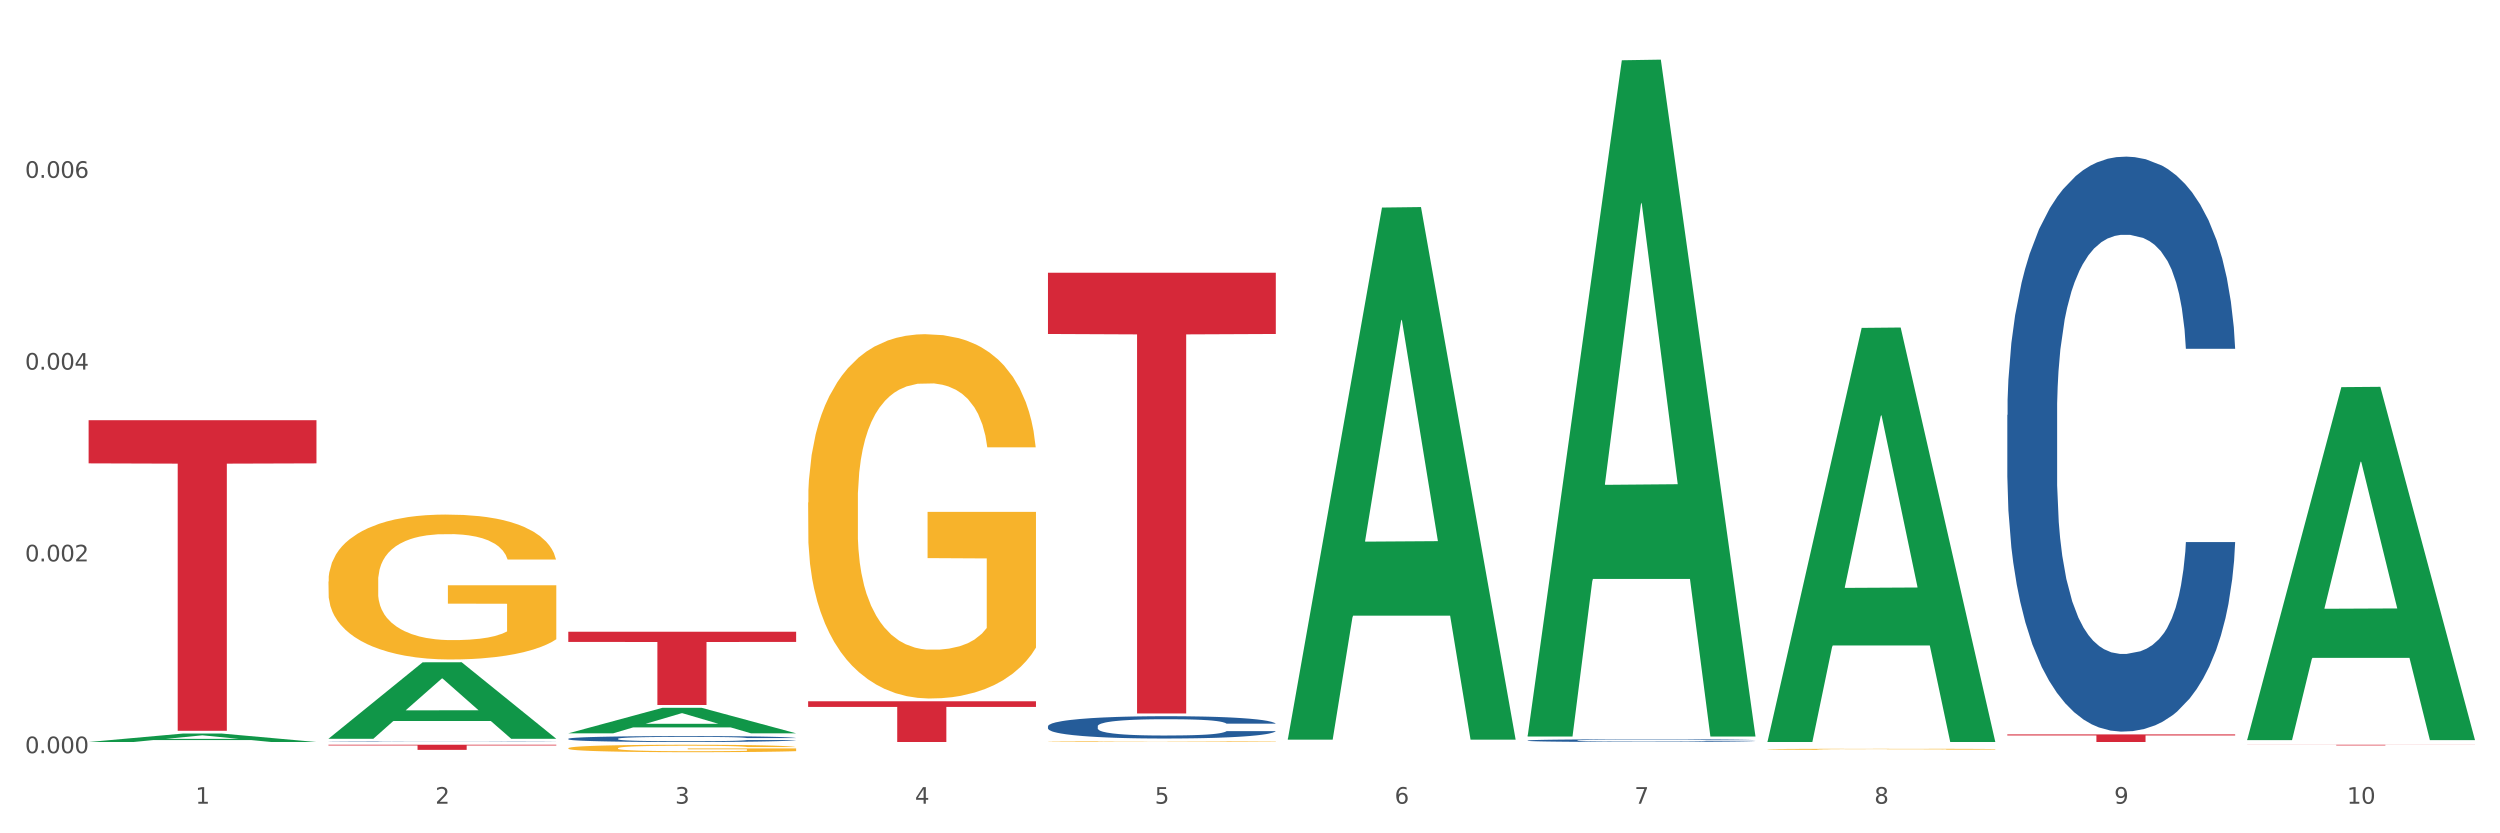 <?xml version="1.0" encoding="utf-8" standalone="no"?>
<!DOCTYPE svg PUBLIC "-//W3C//DTD SVG 1.1//EN"
  "http://www.w3.org/Graphics/SVG/1.1/DTD/svg11.dtd">
<svg xmlns:xlink="http://www.w3.org/1999/xlink" width="1080pt" height="360pt" viewBox="0 0 1080 360" xmlns="http://www.w3.org/2000/svg" version="1.1">
 <rect x="0" y="0" width="1080" height="360" fill="#333333" stroke="none"/>
 <defs>
  <style type="text/css">*{stroke-linejoin: round; stroke-linecap: butt}</style>
 </defs>
 <g id="figure_1">
  <g id="patch_1">
   <path d="M 0 360 
L 1080 360 
L 1080 0 
L 0 0 
z
" style="fill: #ffffff; stroke: #ffffff; stroke-linejoin: miter"/>
  </g>
  <g id="axes_1">
   <g id="matplotlib.axis_1">
    <g id="xtick_1">
     <g id="text_1">
      <!-- 1 -->
      <g style="fill: #4d4d4d" transform="translate(84.444 347.204) scale(0.096 -0.096)">
       <defs>
        <path id="DejaVuSans-31" d="M 794 531 
L 1825 531 
L 1825 4091 
L 703 3866 
L 703 4441 
L 1819 4666 
L 2450 4666 
L 2450 531 
L 3481 531 
L 3481 0 
L 794 0 
L 794 531 
z
" transform="scale(0.016)"/>
       </defs>
       <use xlink:href="#DejaVuSans-31"/>
      </g>
     </g>
    </g>
    <g id="xtick_2">
     <g id="text_2">
      <!-- 2 -->
      <g style="fill: #4d4d4d" transform="translate(188.053 347.204) scale(0.096 -0.096)">
       <defs>
        <path id="DejaVuSans-32" d="M 1228 531 
L 3431 531 
L 3431 0 
L 469 0 
L 469 531 
Q 828 903 1448 1529 
Q 2069 2156 2228 2338 
Q 2531 2678 2651 2914 
Q 2772 3150 2772 3378 
Q 2772 3750 2511 3984 
Q 2250 4219 1831 4219 
Q 1534 4219 1204 4116 
Q 875 4013 500 3803 
L 500 4441 
Q 881 4594 1212 4672 
Q 1544 4750 1819 4750 
Q 2544 4750 2975 4387 
Q 3406 4025 3406 3419 
Q 3406 3131 3298 2873 
Q 3191 2616 2906 2266 
Q 2828 2175 2409 1742 
Q 1991 1309 1228 531 
z
" transform="scale(0.016)"/>
       </defs>
       <use xlink:href="#DejaVuSans-32"/>
      </g>
     </g>
    </g>
    <g id="xtick_3">
     <g id="text_3">
      <!-- 3 -->
      <g style="fill: #4d4d4d" transform="translate(291.663 347.204) scale(0.096 -0.096)">
       <defs>
        <path id="DejaVuSans-33" d="M 2597 2516 
Q 3050 2419 3304 2112 
Q 3559 1806 3559 1356 
Q 3559 666 3084 287 
Q 2609 -91 1734 -91 
Q 1441 -91 1130 -33 
Q 819 25 488 141 
L 488 750 
Q 750 597 1062 519 
Q 1375 441 1716 441 
Q 2309 441 2620 675 
Q 2931 909 2931 1356 
Q 2931 1769 2642 2001 
Q 2353 2234 1838 2234 
L 1294 2234 
L 1294 2753 
L 1863 2753 
Q 2328 2753 2575 2939 
Q 2822 3125 2822 3475 
Q 2822 3834 2567 4026 
Q 2313 4219 1838 4219 
Q 1578 4219 1281 4162 
Q 984 4106 628 3988 
L 628 4550 
Q 988 4650 1302 4700 
Q 1616 4750 1894 4750 
Q 2613 4750 3031 4423 
Q 3450 4097 3450 3541 
Q 3450 3153 3228 2886 
Q 3006 2619 2597 2516 
z
" transform="scale(0.016)"/>
       </defs>
       <use xlink:href="#DejaVuSans-33"/>
      </g>
     </g>
    </g>
    <g id="xtick_4">
     <g id="text_4">
      <!-- 4 -->
      <g style="fill: #4d4d4d" transform="translate(395.273 347.204) scale(0.096 -0.096)">
       <defs>
        <path id="DejaVuSans-34" d="M 2419 4116 
L 825 1625 
L 2419 1625 
L 2419 4116 
z
M 2253 4666 
L 3047 4666 
L 3047 1625 
L 3713 1625 
L 3713 1100 
L 3047 1100 
L 3047 0 
L 2419 0 
L 2419 1100 
L 313 1100 
L 313 1709 
L 2253 4666 
z
" transform="scale(0.016)"/>
       </defs>
       <use xlink:href="#DejaVuSans-34"/>
      </g>
     </g>
    </g>
    <g id="xtick_5">
     <g id="text_5">
      <!-- 5 -->
      <g style="fill: #4d4d4d" transform="translate(498.883 347.204) scale(0.096 -0.096)">
       <defs>
        <path id="DejaVuSans-35" d="M 691 4666 
L 3169 4666 
L 3169 4134 
L 1269 4134 
L 1269 2991 
Q 1406 3038 1543 3061 
Q 1681 3084 1819 3084 
Q 2600 3084 3056 2656 
Q 3513 2228 3513 1497 
Q 3513 744 3044 326 
Q 2575 -91 1722 -91 
Q 1428 -91 1123 -41 
Q 819 9 494 109 
L 494 744 
Q 775 591 1075 516 
Q 1375 441 1709 441 
Q 2250 441 2565 725 
Q 2881 1009 2881 1497 
Q 2881 1984 2565 2268 
Q 2250 2553 1709 2553 
Q 1456 2553 1204 2497 
Q 953 2441 691 2322 
L 691 4666 
z
" transform="scale(0.016)"/>
       </defs>
       <use xlink:href="#DejaVuSans-35"/>
      </g>
     </g>
    </g>
    <g id="xtick_6">
     <g id="text_6">
      <!-- 6 -->
      <g style="fill: #4d4d4d" transform="translate(602.492 347.204) scale(0.096 -0.096)">
       <defs>
        <path id="DejaVuSans-36" d="M 2113 2584 
Q 1688 2584 1439 2293 
Q 1191 2003 1191 1497 
Q 1191 994 1439 701 
Q 1688 409 2113 409 
Q 2538 409 2786 701 
Q 3034 994 3034 1497 
Q 3034 2003 2786 2293 
Q 2538 2584 2113 2584 
z
M 3366 4563 
L 3366 3988 
Q 3128 4100 2886 4159 
Q 2644 4219 2406 4219 
Q 1781 4219 1451 3797 
Q 1122 3375 1075 2522 
Q 1259 2794 1537 2939 
Q 1816 3084 2150 3084 
Q 2853 3084 3261 2657 
Q 3669 2231 3669 1497 
Q 3669 778 3244 343 
Q 2819 -91 2113 -91 
Q 1303 -91 875 529 
Q 447 1150 447 2328 
Q 447 3434 972 4092 
Q 1497 4750 2381 4750 
Q 2619 4750 2861 4703 
Q 3103 4656 3366 4563 
z
" transform="scale(0.016)"/>
       </defs>
       <use xlink:href="#DejaVuSans-36"/>
      </g>
     </g>
    </g>
    <g id="xtick_7">
     <g id="text_7">
      <!-- 7 -->
      <g style="fill: #4d4d4d" transform="translate(706.102 347.204) scale(0.096 -0.096)">
       <defs>
        <path id="DejaVuSans-37" d="M 525 4666 
L 3525 4666 
L 3525 4397 
L 1831 0 
L 1172 0 
L 2766 4134 
L 525 4134 
L 525 4666 
z
" transform="scale(0.016)"/>
       </defs>
       <use xlink:href="#DejaVuSans-37"/>
      </g>
     </g>
    </g>
    <g id="xtick_8">
     <g id="text_8">
      <!-- 8 -->
      <g style="fill: #4d4d4d" transform="translate(809.712 347.204) scale(0.096 -0.096)">
       <defs>
        <path id="DejaVuSans-38" d="M 2034 2216 
Q 1584 2216 1326 1975 
Q 1069 1734 1069 1313 
Q 1069 891 1326 650 
Q 1584 409 2034 409 
Q 2484 409 2743 651 
Q 3003 894 3003 1313 
Q 3003 1734 2745 1975 
Q 2488 2216 2034 2216 
z
M 1403 2484 
Q 997 2584 770 2862 
Q 544 3141 544 3541 
Q 544 4100 942 4425 
Q 1341 4750 2034 4750 
Q 2731 4750 3128 4425 
Q 3525 4100 3525 3541 
Q 3525 3141 3298 2862 
Q 3072 2584 2669 2484 
Q 3125 2378 3379 2068 
Q 3634 1759 3634 1313 
Q 3634 634 3220 271 
Q 2806 -91 2034 -91 
Q 1263 -91 848 271 
Q 434 634 434 1313 
Q 434 1759 690 2068 
Q 947 2378 1403 2484 
z
M 1172 3481 
Q 1172 3119 1398 2916 
Q 1625 2713 2034 2713 
Q 2441 2713 2670 2916 
Q 2900 3119 2900 3481 
Q 2900 3844 2670 4047 
Q 2441 4250 2034 4250 
Q 1625 4250 1398 4047 
Q 1172 3844 1172 3481 
z
" transform="scale(0.016)"/>
       </defs>
       <use xlink:href="#DejaVuSans-38"/>
      </g>
     </g>
    </g>
    <g id="xtick_9">
     <g id="text_9">
      <!-- 9 -->
      <g style="fill: #4d4d4d" transform="translate(913.322 347.204) scale(0.096 -0.096)">
       <defs>
        <path id="DejaVuSans-39" d="M 703 97 
L 703 672 
Q 941 559 1184 500 
Q 1428 441 1663 441 
Q 2288 441 2617 861 
Q 2947 1281 2994 2138 
Q 2813 1869 2534 1725 
Q 2256 1581 1919 1581 
Q 1219 1581 811 2004 
Q 403 2428 403 3163 
Q 403 3881 828 4315 
Q 1253 4750 1959 4750 
Q 2769 4750 3195 4129 
Q 3622 3509 3622 2328 
Q 3622 1225 3098 567 
Q 2575 -91 1691 -91 
Q 1453 -91 1209 -44 
Q 966 3 703 97 
z
M 1959 2075 
Q 2384 2075 2632 2365 
Q 2881 2656 2881 3163 
Q 2881 3666 2632 3958 
Q 2384 4250 1959 4250 
Q 1534 4250 1286 3958 
Q 1038 3666 1038 3163 
Q 1038 2656 1286 2365 
Q 1534 2075 1959 2075 
z
" transform="scale(0.016)"/>
       </defs>
       <use xlink:href="#DejaVuSans-39"/>
      </g>
     </g>
    </g>
    <g id="xtick_10">
     <g id="text_10">
      <!-- 10 -->
      <g style="fill: #4d4d4d" transform="translate(1013.877 347.204) scale(0.096 -0.096)">
       <defs>
        <path id="DejaVuSans-30" d="M 2034 4250 
Q 1547 4250 1301 3770 
Q 1056 3291 1056 2328 
Q 1056 1369 1301 889 
Q 1547 409 2034 409 
Q 2525 409 2770 889 
Q 3016 1369 3016 2328 
Q 3016 3291 2770 3770 
Q 2525 4250 2034 4250 
z
M 2034 4750 
Q 2819 4750 3233 4129 
Q 3647 3509 3647 2328 
Q 3647 1150 3233 529 
Q 2819 -91 2034 -91 
Q 1250 -91 836 529 
Q 422 1150 422 2328 
Q 422 3509 836 4129 
Q 1250 4750 2034 4750 
z
" transform="scale(0.016)"/>
       </defs>
       <use xlink:href="#DejaVuSans-31"/>
       <use xlink:href="#DejaVuSans-30" transform="translate(63.623 0)"/>
      </g>
     </g>
    </g>
    <g id="xtick_11"/>
    <g id="xtick_12"/>
    <g id="xtick_13"/>
    <g id="xtick_14"/>
    <g id="xtick_15"/>
    <g id="xtick_16"/>
    <g id="xtick_17"/>
    <g id="xtick_18"/>
    <g id="xtick_19"/>
   </g>
   <g id="matplotlib.axis_2">
    <g id="ytick_1">
     <g id="text_11">
      <!-- 0.000 -->
      <g style="fill: #4d4d4d" transform="translate(10.8 325.381) scale(0.096 -0.096)">
       <defs>
        <path id="DejaVuSans-2e" d="M 684 794 
L 1344 794 
L 1344 0 
L 684 0 
L 684 794 
z
" transform="scale(0.016)"/>
       </defs>
       <use xlink:href="#DejaVuSans-30"/>
       <use xlink:href="#DejaVuSans-2e" transform="translate(63.623 0)"/>
       <use xlink:href="#DejaVuSans-30" transform="translate(95.41 0)"/>
       <use xlink:href="#DejaVuSans-30" transform="translate(159.033 0)"/>
       <use xlink:href="#DejaVuSans-30" transform="translate(222.656 0)"/>
      </g>
     </g>
    </g>
    <g id="ytick_2">
     <g id="text_12">
      <!-- 0.002 -->
      <g style="fill: #4d4d4d" transform="translate(10.8 242.53) scale(0.096 -0.096)">
       <use xlink:href="#DejaVuSans-30"/>
       <use xlink:href="#DejaVuSans-2e" transform="translate(63.623 0)"/>
       <use xlink:href="#DejaVuSans-30" transform="translate(95.41 0)"/>
       <use xlink:href="#DejaVuSans-30" transform="translate(159.033 0)"/>
       <use xlink:href="#DejaVuSans-32" transform="translate(222.656 0)"/>
      </g>
     </g>
    </g>
    <g id="ytick_3">
     <g id="text_13">
      <!-- 0.004 -->
      <g style="fill: #4d4d4d" transform="translate(10.8 159.679) scale(0.096 -0.096)">
       <use xlink:href="#DejaVuSans-30"/>
       <use xlink:href="#DejaVuSans-2e" transform="translate(63.623 0)"/>
       <use xlink:href="#DejaVuSans-30" transform="translate(95.41 0)"/>
       <use xlink:href="#DejaVuSans-30" transform="translate(159.033 0)"/>
       <use xlink:href="#DejaVuSans-34" transform="translate(222.656 0)"/>
      </g>
     </g>
    </g>
    <g id="ytick_4">
     <g id="text_14">
      <!-- 0.006 -->
      <g style="fill: #4d4d4d" transform="translate(10.8 76.828) scale(0.096 -0.096)">
       <use xlink:href="#DejaVuSans-30"/>
       <use xlink:href="#DejaVuSans-2e" transform="translate(63.623 0)"/>
       <use xlink:href="#DejaVuSans-30" transform="translate(95.41 0)"/>
       <use xlink:href="#DejaVuSans-30" transform="translate(159.033 0)"/>
       <use xlink:href="#DejaVuSans-36" transform="translate(222.656 0)"/>
      </g>
     </g>
    </g>
    <g id="ytick_5"/>
    <g id="ytick_6"/>
    <g id="ytick_7"/>
    <g id="ytick_8"/>
   </g>
   <g id="PolyCollection_1">
    <path d="M 38.283 320.543 
L 38.384 320.539 
L 78.974 316.899 
L 95.818 316.895 
L 136.712 320.55 
L 117.229 320.55 
L 108.401 319.699 
L 66.493 319.699 
L 66.188 319.712 
L 57.664 320.55 
L 38.283 320.55 
L 38.283 320.543 
L 71.769 319.191 
L 103.125 319.187 
L 87.599 317.674 
L 87.396 317.667 
L 87.193 317.678 
L 71.668 319.187 
L 71.769 319.191 
L 38.283 320.543 
z
" clip-path="url(#pa181263c10)" style="fill: #109648"/>
    <path d="M 970.771 321.734 
L 1069.2 321.734 
L 1069.2 321.774 
L 1030.481 321.774 
L 1030.481 322.023 
L 1009.256 322.023 
L 1009.256 321.774 
L 970.771 321.774 
L 970.771 321.734 
L 970.771 321.734 
z
" clip-path="url(#pa181263c10)" style="fill: #d62839"/>
    <path d="M 867.161 317.249 
L 965.59 317.249 
L 965.59 317.707 
L 926.872 317.71 
L 926.872 320.55 
L 905.646 320.55 
L 905.646 317.71 
L 867.161 317.707 
L 867.161 317.252 
L 867.161 317.249 
z
" clip-path="url(#pa181263c10)" style="fill: #d62839"/>
    <path d="M 452.722 117.817 
L 551.151 117.817 
L 551.151 144.276 
L 512.433 144.455 
L 512.433 308.214 
L 491.207 308.214 
L 491.207 144.455 
L 452.722 144.276 
L 452.722 117.996 
L 452.722 117.817 
z
" clip-path="url(#pa181263c10)" style="fill: #d62839"/>
    <path d="M 349.112 302.943 
L 447.542 302.943 
L 447.542 305.389 
L 408.823 305.406 
L 408.823 320.55 
L 387.598 320.55 
L 387.598 305.406 
L 349.112 305.389 
L 349.112 302.959 
L 349.112 302.943 
z
" clip-path="url(#pa181263c10)" style="fill: #d62839"/>
    <path d="M 245.502 272.911 
L 343.932 272.911 
L 343.932 277.311 
L 305.213 277.341 
L 305.213 304.572 
L 283.988 304.572 
L 283.988 277.341 
L 245.502 277.311 
L 245.502 272.941 
L 245.502 272.911 
z
" clip-path="url(#pa181263c10)" style="fill: #d62839"/>
    <path d="M 141.893 321.734 
L 240.322 321.734 
L 240.322 322.041 
L 201.603 322.043 
L 201.603 323.945 
L 180.378 323.945 
L 180.378 322.043 
L 141.893 322.041 
L 141.893 321.736 
L 141.893 321.734 
z
" clip-path="url(#pa181263c10)" style="fill: #d62839"/>
    <path d="M 38.283 181.523 
L 136.712 181.523 
L 136.712 200.171 
L 97.994 200.297 
L 97.994 315.711 
L 76.768 315.711 
L 76.768 200.297 
L 38.283 200.171 
L 38.283 181.649 
L 38.283 181.523 
z
" clip-path="url(#pa181263c10)" style="fill: #d62839"/>
    <path d="M 141.893 320.439 
L 142.009 320.438 
L 142.009 320.433 
L 142.358 320.426 
L 143.638 320.413 
L 145.267 320.404 
L 148.059 320.392 
L 149.572 320.388 
L 151.55 320.382 
L 155.622 320.374 
L 160.276 320.366 
L 163.533 320.362 
L 165.977 320.36 
L 171.445 320.355 
L 174.586 320.353 
L 177.844 320.351 
L 180.636 320.35 
L 185.29 320.349 
L 189.013 320.348 
L 193.318 320.348 
L 196.925 320.348 
L 201.695 320.349 
L 208.676 320.351 
L 211.352 320.353 
L 214.958 320.355 
L 218.682 320.358 
L 221.707 320.361 
L 225.197 320.365 
L 228.804 320.37 
L 232.294 320.377 
L 234.737 320.384 
L 236.715 320.391 
L 238.46 320.399 
L 239.74 320.408 
L 240.322 320.415 
L 219.031 320.415 
L 218.449 320.409 
L 217.285 320.401 
L 216.122 320.396 
L 214.842 320.392 
L 212.864 320.388 
L 211.119 320.385 
L 208.21 320.381 
L 205.534 320.379 
L 203.324 320.378 
L 200.648 320.377 
L 194.947 320.376 
L 190.875 320.376 
L 188.315 320.376 
L 185.174 320.377 
L 182.498 320.378 
L 179.356 320.38 
L 176.913 320.383 
L 174.47 320.386 
L 173.074 320.388 
L 170.979 320.392 
L 169.583 320.395 
L 167.722 320.401 
L 166.675 320.405 
L 164.813 320.416 
L 163.999 320.423 
L 163.65 320.429 
L 163.417 320.435 
L 163.417 320.463 
L 164.115 320.476 
L 164.697 320.482 
L 165.627 320.488 
L 167.373 320.496 
L 169.932 320.504 
L 172.608 320.51 
L 174.819 320.513 
L 176.913 320.516 
L 179.007 320.518 
L 181.567 320.52 
L 183.661 320.521 
L 186.803 320.522 
L 190.526 320.522 
L 193.434 320.522 
L 199.368 320.522 
L 202.044 320.521 
L 204.604 320.519 
L 207.396 320.517 
L 209.606 320.515 
L 210.886 320.513 
L 212.981 320.51 
L 214.609 320.506 
L 216.006 320.502 
L 216.936 320.498 
L 217.983 320.493 
L 218.798 320.487 
L 219.031 320.483 
L 240.322 320.483 
L 239.857 320.49 
L 239.042 320.496 
L 237.413 320.505 
L 236.134 320.51 
L 234.156 320.516 
L 232.061 320.521 
L 229.153 320.527 
L 226.477 320.531 
L 223.684 320.535 
L 220.659 320.538 
L 215.191 320.543 
L 213.213 320.544 
L 209.025 320.546 
L 205.767 320.547 
L 200.997 320.549 
L 196.11 320.55 
L 190.991 320.55 
L 186.454 320.549 
L 181.451 320.548 
L 178.309 320.547 
L 174.819 320.545 
L 170.747 320.543 
L 166.907 320.54 
L 163.301 320.536 
L 159.926 320.532 
L 156.785 320.527 
L 152.713 320.519 
L 149.688 320.511 
L 147.477 320.504 
L 145.965 320.498 
L 144.452 320.49 
L 143.638 320.485 
L 142.358 320.472 
L 141.893 320.46 
L 141.893 320.439 
z
" clip-path="url(#pa181263c10)" style="fill: #255c99"/>
    <path d="M 245.502 319.137 
L 245.619 319.135 
L 245.619 319.07 
L 245.968 318.981 
L 247.248 318.817 
L 248.877 318.692 
L 251.669 318.547 
L 253.181 318.486 
L 255.159 318.418 
L 259.231 318.308 
L 263.885 318.215 
L 267.143 318.163 
L 269.586 318.13 
L 275.055 318.072 
L 278.196 318.046 
L 281.454 318.025 
L 284.246 318.011 
L 288.9 317.995 
L 292.623 317.988 
L 296.928 317.985 
L 300.534 317.988 
L 305.305 317.997 
L 312.285 318.025 
L 314.961 318.041 
L 318.568 318.07 
L 322.291 318.107 
L 325.316 318.144 
L 328.807 318.198 
L 332.413 318.269 
L 335.904 318.358 
L 338.347 318.44 
L 340.325 318.526 
L 342.07 318.632 
L 343.35 318.746 
L 343.932 318.842 
L 322.64 318.842 
L 322.059 318.756 
L 320.895 318.662 
L 319.732 318.599 
L 318.452 318.547 
L 316.474 318.489 
L 314.729 318.451 
L 311.82 318.407 
L 309.144 318.379 
L 306.934 318.362 
L 304.258 318.348 
L 298.557 318.334 
L 294.484 318.334 
L 291.925 318.339 
L 288.783 318.351 
L 286.107 318.367 
L 282.966 318.395 
L 280.523 318.425 
L 278.08 318.465 
L 276.683 318.493 
L 274.589 318.545 
L 273.193 318.587 
L 271.331 318.66 
L 270.284 318.711 
L 268.423 318.845 
L 267.608 318.943 
L 267.259 319.011 
L 267.027 319.086 
L 267.027 319.451 
L 267.725 319.615 
L 268.306 319.685 
L 269.237 319.765 
L 270.982 319.868 
L 273.542 319.969 
L 276.218 320.041 
L 278.429 320.086 
L 280.523 320.119 
L 282.617 320.145 
L 285.177 320.168 
L 287.271 320.182 
L 290.412 320.196 
L 294.135 320.203 
L 297.044 320.203 
L 302.978 320.191 
L 305.654 320.18 
L 308.213 320.163 
L 311.006 320.137 
L 313.216 320.109 
L 314.496 320.088 
L 316.59 320.044 
L 318.219 319.997 
L 319.615 319.943 
L 320.546 319.896 
L 321.593 319.826 
L 322.408 319.746 
L 322.64 319.704 
L 343.932 319.704 
L 343.466 319.789 
L 342.652 319.871 
L 341.023 319.981 
L 339.743 320.044 
L 337.765 320.121 
L 335.671 320.187 
L 332.762 320.259 
L 330.087 320.313 
L 327.294 320.36 
L 324.269 320.402 
L 318.801 320.461 
L 316.823 320.477 
L 312.635 320.505 
L 309.377 320.522 
L 304.607 320.538 
L 299.72 320.547 
L 294.601 320.55 
L 290.063 320.545 
L 285.06 320.531 
L 281.919 320.517 
L 278.429 320.496 
L 274.356 320.463 
L 270.517 320.423 
L 266.91 320.376 
L 263.536 320.323 
L 260.395 320.262 
L 256.323 320.161 
L 253.298 320.063 
L 251.087 319.971 
L 249.575 319.894 
L 248.062 319.796 
L 247.248 319.728 
L 245.968 319.564 
L 245.502 319.411 
L 245.502 319.137 
z
" clip-path="url(#pa181263c10)" style="fill: #255c99"/>
    <path d="M 452.722 313.73 
L 452.838 313.721 
L 452.838 313.475 
L 453.187 313.14 
L 454.467 312.524 
L 456.096 312.057 
L 458.888 311.511 
L 460.401 311.282 
L 462.379 311.027 
L 466.451 310.613 
L 471.105 310.261 
L 474.362 310.067 
L 476.806 309.944 
L 482.274 309.724 
L 485.415 309.627 
L 488.673 309.548 
L 491.465 309.495 
L 496.119 309.433 
L 499.842 309.407 
L 504.147 309.398 
L 507.754 309.407 
L 512.524 309.442 
L 519.505 309.548 
L 522.181 309.609 
L 525.788 309.715 
L 529.511 309.856 
L 532.536 309.997 
L 536.026 310.199 
L 539.633 310.463 
L 543.123 310.798 
L 545.567 311.106 
L 547.545 311.432 
L 549.29 311.828 
L 550.57 312.26 
L 551.151 312.621 
L 529.86 312.621 
L 529.278 312.295 
L 528.115 311.943 
L 526.951 311.705 
L 525.671 311.511 
L 523.693 311.291 
L 521.948 311.15 
L 519.04 310.983 
L 516.364 310.877 
L 514.153 310.816 
L 511.477 310.763 
L 505.776 310.71 
L 501.704 310.71 
L 499.144 310.728 
L 496.003 310.772 
L 493.327 310.833 
L 490.186 310.939 
L 487.742 311.053 
L 485.299 311.203 
L 483.903 311.309 
L 481.809 311.502 
L 480.412 311.661 
L 478.551 311.934 
L 477.504 312.128 
L 475.642 312.63 
L 474.828 312.999 
L 474.479 313.255 
L 474.246 313.536 
L 474.246 314.91 
L 474.944 315.526 
L 475.526 315.79 
L 476.457 316.09 
L 478.202 316.477 
L 480.762 316.856 
L 483.438 317.129 
L 485.648 317.296 
L 487.742 317.419 
L 489.837 317.516 
L 492.396 317.604 
L 494.49 317.657 
L 497.632 317.71 
L 501.355 317.736 
L 504.264 317.736 
L 510.197 317.692 
L 512.873 317.648 
L 515.433 317.587 
L 518.225 317.49 
L 520.436 317.384 
L 521.716 317.305 
L 523.81 317.138 
L 525.439 316.962 
L 526.835 316.759 
L 527.766 316.583 
L 528.813 316.319 
L 529.627 316.019 
L 529.86 315.861 
L 551.151 315.861 
L 550.686 316.178 
L 549.871 316.486 
L 548.243 316.9 
L 546.963 317.138 
L 544.985 317.428 
L 542.891 317.675 
L 539.982 317.948 
L 537.306 318.15 
L 534.514 318.326 
L 531.489 318.485 
L 526.02 318.705 
L 524.042 318.767 
L 519.854 318.872 
L 516.596 318.934 
L 511.826 318.995 
L 506.94 319.031 
L 501.82 319.04 
L 497.283 319.022 
L 492.28 318.969 
L 489.138 318.916 
L 485.648 318.837 
L 481.576 318.714 
L 477.737 318.564 
L 474.13 318.388 
L 470.756 318.185 
L 467.614 317.957 
L 463.542 317.578 
L 460.517 317.208 
L 458.307 316.865 
L 456.794 316.574 
L 455.282 316.204 
L 454.467 315.949 
L 453.187 315.333 
L 452.722 314.76 
L 452.722 313.73 
z
" clip-path="url(#pa181263c10)" style="fill: #255c99"/>
    <path d="M 659.941 319.897 
L 660.058 319.896 
L 660.058 319.865 
L 660.407 319.824 
L 661.687 319.748 
L 663.316 319.691 
L 666.108 319.624 
L 667.62 319.596 
L 669.598 319.564 
L 673.67 319.513 
L 678.324 319.47 
L 681.582 319.446 
L 684.025 319.431 
L 689.494 319.404 
L 692.635 319.392 
L 695.893 319.382 
L 698.685 319.376 
L 703.339 319.368 
L 707.062 319.365 
L 711.367 319.364 
L 714.973 319.365 
L 719.744 319.369 
L 726.724 319.382 
L 729.4 319.39 
L 733.007 319.403 
L 736.73 319.42 
L 739.755 319.438 
L 743.246 319.462 
L 746.852 319.495 
L 750.343 319.536 
L 752.786 319.574 
L 754.764 319.614 
L 756.509 319.663 
L 757.789 319.716 
L 758.371 319.76 
L 737.079 319.76 
L 736.498 319.72 
L 735.334 319.677 
L 734.171 319.648 
L 732.891 319.624 
L 730.913 319.597 
L 729.168 319.579 
L 726.259 319.559 
L 723.583 319.546 
L 721.373 319.538 
L 718.697 319.532 
L 712.996 319.525 
L 708.923 319.525 
L 706.364 319.527 
L 703.222 319.533 
L 700.546 319.54 
L 697.405 319.553 
L 694.962 319.567 
L 692.519 319.586 
L 691.122 319.599 
L 689.028 319.623 
L 687.632 319.642 
L 685.77 319.676 
L 684.723 319.7 
L 682.862 319.761 
L 682.047 319.807 
L 681.698 319.838 
L 681.466 319.873 
L 681.466 320.042 
L 682.164 320.118 
L 682.745 320.15 
L 683.676 320.187 
L 685.421 320.235 
L 687.981 320.281 
L 690.657 320.315 
L 692.868 320.335 
L 694.962 320.35 
L 697.056 320.362 
L 699.616 320.373 
L 701.71 320.38 
L 704.851 320.386 
L 708.574 320.389 
L 711.483 320.389 
L 717.417 320.384 
L 720.093 320.379 
L 722.652 320.371 
L 725.445 320.359 
L 727.655 320.346 
L 728.935 320.336 
L 731.029 320.316 
L 732.658 320.294 
L 734.054 320.269 
L 734.985 320.248 
L 736.032 320.215 
L 736.847 320.178 
L 737.079 320.159 
L 758.371 320.159 
L 757.905 320.198 
L 757.091 320.236 
L 755.462 320.287 
L 754.182 320.316 
L 752.204 320.352 
L 750.11 320.382 
L 747.201 320.415 
L 744.526 320.44 
L 741.733 320.462 
L 738.708 320.481 
L 733.24 320.509 
L 731.262 320.516 
L 727.074 320.529 
L 723.816 320.537 
L 719.046 320.544 
L 714.159 320.549 
L 709.04 320.55 
L 704.502 320.548 
L 699.499 320.541 
L 696.358 320.535 
L 692.868 320.525 
L 688.795 320.51 
L 684.956 320.491 
L 681.349 320.47 
L 677.975 320.445 
L 674.834 320.416 
L 670.762 320.37 
L 667.737 320.324 
L 665.526 320.282 
L 664.014 320.246 
L 662.501 320.201 
L 661.687 320.17 
L 660.407 320.094 
L 659.941 320.023 
L 659.941 319.897 
z
" clip-path="url(#pa181263c10)" style="fill: #255c99"/>
    <path d="M 763.551 322.279 
L 763.668 322.279 
L 763.668 322.279 
L 764.017 322.279 
L 765.296 322.278 
L 766.925 322.278 
L 769.718 322.278 
L 771.23 322.277 
L 773.208 322.277 
L 777.28 322.277 
L 781.934 322.277 
L 785.192 322.277 
L 787.635 322.277 
L 793.103 322.276 
L 796.245 322.276 
L 799.502 322.276 
L 802.295 322.276 
L 806.949 322.276 
L 810.672 322.276 
L 814.976 322.276 
L 818.583 322.276 
L 823.353 322.276 
L 830.334 322.276 
L 833.01 322.276 
L 836.617 322.276 
L 840.34 322.277 
L 843.365 322.277 
L 846.855 322.277 
L 850.462 322.277 
L 853.953 322.277 
L 856.396 322.277 
L 858.374 322.278 
L 860.119 322.278 
L 861.399 322.278 
L 861.981 322.278 
L 840.689 322.278 
L 840.107 322.278 
L 838.944 322.278 
L 837.78 322.278 
L 836.501 322.278 
L 834.523 322.277 
L 832.777 322.277 
L 829.869 322.277 
L 827.193 322.277 
L 824.982 322.277 
L 822.306 322.277 
L 816.605 322.277 
L 812.533 322.277 
L 809.974 322.277 
L 806.832 322.277 
L 804.156 322.277 
L 801.015 322.277 
L 798.572 322.277 
L 796.128 322.277 
L 794.732 322.277 
L 792.638 322.278 
L 791.242 322.278 
L 789.38 322.278 
L 788.333 322.278 
L 786.472 322.278 
L 785.657 322.279 
L 785.308 322.279 
L 785.075 322.279 
L 785.075 322.28 
L 785.773 322.28 
L 786.355 322.28 
L 787.286 322.281 
L 789.031 322.281 
L 791.591 322.281 
L 794.267 322.281 
L 796.477 322.281 
L 798.572 322.282 
L 800.666 322.282 
L 803.225 322.282 
L 805.32 322.282 
L 808.461 322.282 
L 812.184 322.282 
L 815.093 322.282 
L 821.026 322.282 
L 823.702 322.282 
L 826.262 322.282 
L 829.054 322.282 
L 831.265 322.282 
L 832.545 322.281 
L 834.639 322.281 
L 836.268 322.281 
L 837.664 322.281 
L 838.595 322.281 
L 839.642 322.281 
L 840.456 322.281 
L 840.689 322.281 
L 861.981 322.281 
L 861.515 322.281 
L 860.701 322.281 
L 859.072 322.281 
L 857.792 322.281 
L 855.814 322.282 
L 853.72 322.282 
L 850.811 322.282 
L 848.135 322.282 
L 845.343 322.282 
L 842.318 322.282 
L 836.85 322.282 
L 834.872 322.282 
L 830.683 322.283 
L 827.426 322.283 
L 822.655 322.283 
L 817.769 322.283 
L 812.65 322.283 
L 808.112 322.283 
L 803.109 322.283 
L 799.968 322.283 
L 796.477 322.283 
L 792.405 322.282 
L 788.566 322.282 
L 784.959 322.282 
L 781.585 322.282 
L 778.444 322.282 
L 774.371 322.282 
L 771.346 322.281 
L 769.136 322.281 
L 767.623 322.281 
L 766.111 322.281 
L 765.296 322.281 
L 764.017 322.28 
L 763.551 322.28 
L 763.551 322.279 
z
" clip-path="url(#pa181263c10)" style="fill: #255c99"/>
    <path d="M 867.161 179.271 
L 867.277 179.044 
L 867.277 172.692 
L 867.626 164.071 
L 868.906 148.191 
L 870.535 136.168 
L 873.327 122.103 
L 874.84 116.205 
L 876.818 109.626 
L 880.89 98.964 
L 885.544 89.89 
L 888.801 84.899 
L 891.245 81.723 
L 896.713 76.051 
L 899.854 73.556 
L 903.112 71.514 
L 905.904 70.153 
L 910.558 68.565 
L 914.281 67.885 
L 918.586 67.658 
L 922.193 67.885 
L 926.963 68.792 
L 933.944 71.514 
L 936.62 73.102 
L 940.227 75.824 
L 943.95 79.454 
L 946.975 83.084 
L 950.465 88.302 
L 954.072 95.107 
L 957.562 103.728 
L 960.006 111.668 
L 961.984 120.061 
L 963.729 130.27 
L 965.009 141.386 
L 965.59 150.687 
L 944.299 150.687 
L 943.717 142.293 
L 942.554 133.219 
L 941.39 127.094 
L 940.11 122.103 
L 938.132 116.432 
L 936.387 112.802 
L 933.479 108.492 
L 930.803 105.769 
L 928.592 104.181 
L 925.916 102.82 
L 920.215 101.459 
L 916.143 101.459 
L 913.583 101.913 
L 910.442 103.047 
L 907.766 104.635 
L 904.625 107.357 
L 902.181 110.307 
L 899.738 114.163 
L 898.342 116.885 
L 896.248 121.876 
L 894.851 125.96 
L 892.99 132.992 
L 891.943 137.983 
L 890.081 150.914 
L 889.267 160.442 
L 888.918 167.02 
L 888.685 174.28 
L 888.685 209.669 
L 889.383 225.549 
L 889.965 232.355 
L 890.896 240.068 
L 892.641 250.05 
L 895.201 259.805 
L 897.877 266.837 
L 900.087 271.147 
L 902.181 274.323 
L 904.276 276.819 
L 906.835 279.087 
L 908.929 280.448 
L 912.071 281.81 
L 915.794 282.49 
L 918.703 282.49 
L 924.636 281.356 
L 927.312 280.222 
L 929.872 278.634 
L 932.664 276.138 
L 934.875 273.416 
L 936.155 271.374 
L 938.249 267.064 
L 939.878 262.527 
L 941.274 257.309 
L 942.205 252.772 
L 943.252 245.966 
L 944.066 238.253 
L 944.299 234.17 
L 965.59 234.17 
L 965.125 242.337 
L 964.31 250.277 
L 962.682 260.939 
L 961.402 267.064 
L 959.424 274.55 
L 957.33 280.902 
L 954.421 287.935 
L 951.745 293.152 
L 948.953 297.689 
L 945.928 301.773 
L 940.459 307.444 
L 938.481 309.032 
L 934.293 311.755 
L 931.035 313.342 
L 926.265 314.93 
L 921.379 315.838 
L 916.259 316.065 
L 911.722 315.611 
L 906.719 314.25 
L 903.577 312.889 
L 900.087 310.847 
L 896.015 307.671 
L 892.176 303.815 
L 888.569 299.277 
L 885.195 294.06 
L 882.053 288.162 
L 877.981 278.407 
L 874.956 268.879 
L 872.746 260.031 
L 871.233 252.545 
L 869.721 243.017 
L 868.906 236.438 
L 867.626 220.558 
L 867.161 205.813 
L 867.161 179.271 
z
" clip-path="url(#pa181263c10)" style="fill: #255c99"/>
    <path d="M 141.893 251.222 
L 142.009 251.165 
L 142.009 249.107 
L 142.241 247.334 
L 143.403 243.046 
L 145.147 239.501 
L 146.425 237.614 
L 147.703 236.07 
L 149.214 234.526 
L 151.073 232.925 
L 154.443 230.581 
L 156.535 229.38 
L 159.092 228.122 
L 163.74 226.293 
L 167.11 225.263 
L 170.596 224.406 
L 176.291 223.376 
L 180.009 222.919 
L 183.961 222.576 
L 188.725 222.347 
L 192.328 222.29 
L 200.23 222.462 
L 206.97 222.976 
L 210.224 223.376 
L 214.407 224.063 
L 216.615 224.52 
L 220.218 225.435 
L 223.937 226.636 
L 226.493 227.665 
L 230.328 229.609 
L 233.233 231.553 
L 235.906 233.954 
L 237.301 235.613 
L 238.346 237.156 
L 239.276 238.929 
L 240.206 241.731 
L 219.288 241.731 
L 218.475 239.729 
L 217.196 237.842 
L 215.337 236.013 
L 213.71 234.869 
L 210.921 233.44 
L 208.364 232.525 
L 205.692 231.839 
L 202.438 231.267 
L 199.881 230.981 
L 196.279 230.752 
L 189.19 230.81 
L 184.425 231.267 
L 181.171 231.839 
L 179.08 232.353 
L 177.22 232.925 
L 175.129 233.726 
L 172.688 234.926 
L 170.945 236.013 
L 169.202 237.385 
L 167.807 238.757 
L 166.529 240.358 
L 165.483 242.074 
L 164.67 243.846 
L 163.973 246.019 
L 163.391 249.621 
L 163.391 257.455 
L 163.624 259.227 
L 164.205 261.571 
L 164.902 263.344 
L 166.064 265.459 
L 167.11 266.889 
L 169.086 268.947 
L 171.294 270.663 
L 173.037 271.749 
L 174.78 272.664 
L 177.801 273.922 
L 181.171 274.951 
L 184.077 275.58 
L 188.028 276.152 
L 190.701 276.38 
L 193.025 276.495 
L 198.719 276.495 
L 202.786 276.323 
L 207.319 275.923 
L 210.805 275.408 
L 213.71 274.779 
L 216.964 273.75 
L 219.056 272.778 
L 219.056 260.828 
L 193.49 260.771 
L 193.49 252.823 
L 240.322 252.823 
L 240.322 276.152 
L 238.346 277.352 
L 236.138 278.439 
L 233.814 279.411 
L 230.328 280.612 
L 226.144 281.755 
L 222.426 282.556 
L 218.475 283.242 
L 213.826 283.871 
L 207.783 284.443 
L 204.065 284.671 
L 199.416 284.843 
L 193.955 284.9 
L 189.19 284.786 
L 184.542 284.5 
L 179.661 283.985 
L 174.896 283.242 
L 171.294 282.498 
L 167.691 281.584 
L 163.856 280.383 
L 160.835 279.239 
L 158.511 278.21 
L 155.954 276.895 
L 153.165 275.18 
L 151.073 273.636 
L 149.214 272.035 
L 147.238 269.977 
L 145.844 268.204 
L 144.449 265.974 
L 143.636 264.316 
L 142.706 261.743 
L 142.009 258.141 
L 141.893 251.222 
z
" clip-path="url(#pa181263c10)" style="fill: #f7b32b"/>
    <path d="M 245.502 323.22 
L 245.619 323.217 
L 245.619 323.111 
L 245.851 323.02 
L 247.013 322.8 
L 248.756 322.618 
L 250.035 322.521 
L 251.313 322.441 
L 252.824 322.362 
L 254.683 322.28 
L 258.053 322.159 
L 260.145 322.098 
L 262.701 322.033 
L 267.35 321.939 
L 270.72 321.886 
L 274.206 321.842 
L 279.9 321.789 
L 283.619 321.766 
L 287.57 321.748 
L 292.335 321.737 
L 295.937 321.734 
L 303.84 321.742 
L 310.58 321.769 
L 313.834 321.789 
L 318.017 321.825 
L 320.225 321.848 
L 323.828 321.895 
L 327.546 321.957 
L 330.103 322.01 
L 333.938 322.11 
L 336.843 322.209 
L 339.516 322.333 
L 340.91 322.418 
L 341.956 322.497 
L 342.886 322.588 
L 343.816 322.732 
L 322.898 322.732 
L 322.084 322.629 
L 320.806 322.532 
L 318.947 322.438 
L 317.32 322.38 
L 314.531 322.306 
L 311.974 322.259 
L 309.301 322.224 
L 306.048 322.195 
L 303.491 322.18 
L 299.888 322.168 
L 292.8 322.171 
L 288.035 322.195 
L 284.781 322.224 
L 282.689 322.25 
L 280.83 322.28 
L 278.738 322.321 
L 276.298 322.383 
L 274.555 322.438 
L 272.812 322.509 
L 271.417 322.579 
L 270.139 322.662 
L 269.093 322.75 
L 268.28 322.841 
L 267.582 322.952 
L 267.001 323.137 
L 267.001 323.54 
L 267.234 323.631 
L 267.815 323.751 
L 268.512 323.842 
L 269.674 323.951 
L 270.72 324.024 
L 272.695 324.13 
L 274.903 324.218 
L 276.647 324.274 
L 278.39 324.321 
L 281.411 324.386 
L 284.781 324.438 
L 287.686 324.471 
L 291.638 324.5 
L 294.31 324.512 
L 296.635 324.518 
L 302.329 324.518 
L 306.396 324.509 
L 310.928 324.488 
L 314.415 324.462 
L 317.32 324.43 
L 320.574 324.377 
L 322.665 324.327 
L 322.665 323.713 
L 297.099 323.71 
L 297.099 323.302 
L 343.932 323.302 
L 343.932 324.5 
L 341.956 324.562 
L 339.748 324.618 
L 337.424 324.668 
L 333.938 324.729 
L 329.754 324.788 
L 326.036 324.829 
L 322.084 324.864 
L 317.436 324.897 
L 311.393 324.926 
L 307.674 324.938 
L 303.026 324.947 
L 297.564 324.95 
L 292.8 324.944 
L 288.151 324.929 
L 283.271 324.903 
L 278.506 324.864 
L 274.903 324.826 
L 271.301 324.779 
L 267.466 324.717 
L 264.445 324.659 
L 262.12 324.606 
L 259.564 324.538 
L 256.775 324.45 
L 254.683 324.371 
L 252.824 324.289 
L 250.848 324.183 
L 249.454 324.092 
L 248.059 323.977 
L 247.246 323.892 
L 246.316 323.76 
L 245.619 323.575 
L 245.502 323.22 
z
" clip-path="url(#pa181263c10)" style="fill: #f7b32b"/>
    <path d="M 141.893 319.102 
L 141.994 319.071 
L 182.584 286.115 
L 199.428 286.084 
L 240.322 319.164 
L 220.839 319.164 
L 212.011 311.461 
L 170.102 311.461 
L 169.798 311.585 
L 161.274 319.164 
L 141.893 319.164 
L 141.893 319.102 
L 175.379 306.864 
L 206.734 306.833 
L 191.209 293.135 
L 191.006 293.073 
L 190.803 293.166 
L 175.278 306.833 
L 175.379 306.864 
L 141.893 319.102 
z
" clip-path="url(#pa181263c10)" style="fill: #109648"/>
    <path d="M 245.502 316.781 
L 245.604 316.77 
L 286.193 305.766 
L 303.038 305.756 
L 343.932 316.801 
L 324.449 316.801 
L 315.621 314.229 
L 273.712 314.229 
L 273.408 314.271 
L 264.884 316.801 
L 245.502 316.801 
L 245.502 316.781 
L 278.989 312.694 
L 310.344 312.684 
L 294.819 308.11 
L 294.616 308.089 
L 294.413 308.121 
L 278.887 312.684 
L 278.989 312.694 
L 245.502 316.781 
z
" clip-path="url(#pa181263c10)" style="fill: #109648"/>
    <path d="M 556.332 319.115 
L 556.433 318.899 
L 597.023 89.663 
L 613.867 89.447 
L 654.761 319.547 
L 635.278 319.547 
L 626.45 265.965 
L 584.541 265.965 
L 584.237 266.829 
L 575.713 319.547 
L 556.332 319.547 
L 556.332 319.115 
L 589.818 233.989 
L 621.173 233.773 
L 605.648 138.492 
L 605.445 138.06 
L 605.242 138.708 
L 589.717 233.773 
L 589.818 233.989 
L 556.332 319.115 
z
" clip-path="url(#pa181263c10)" style="fill: #109648"/>
    <path d="M 659.941 317.631 
L 660.043 317.356 
L 700.632 26.034 
L 717.477 25.759 
L 758.371 318.18 
L 738.888 318.18 
L 730.06 250.086 
L 688.151 250.086 
L 687.847 251.184 
L 679.323 318.18 
L 659.941 318.18 
L 659.941 317.631 
L 693.428 209.449 
L 724.783 209.174 
L 709.258 88.088 
L 709.055 87.538 
L 708.852 88.362 
L 693.326 209.174 
L 693.428 209.449 
L 659.941 317.631 
z
" clip-path="url(#pa181263c10)" style="fill: #109648"/>
    <path d="M 763.551 323.686 
L 763.667 323.685 
L 763.667 323.67 
L 763.9 323.656 
L 765.062 323.624 
L 766.805 323.597 
L 768.083 323.583 
L 769.362 323.571 
L 770.872 323.559 
L 772.732 323.547 
L 776.102 323.529 
L 778.194 323.52 
L 780.75 323.511 
L 785.399 323.497 
L 788.769 323.489 
L 792.255 323.483 
L 797.949 323.475 
L 801.668 323.471 
L 805.619 323.469 
L 810.384 323.467 
L 813.986 323.467 
L 821.888 323.468 
L 828.628 323.472 
L 831.882 323.475 
L 836.066 323.48 
L 838.274 323.483 
L 841.876 323.49 
L 845.595 323.499 
L 848.152 323.507 
L 851.987 323.522 
L 854.892 323.537 
L 857.565 323.555 
L 858.959 323.568 
L 860.005 323.579 
L 860.935 323.593 
L 861.864 323.614 
L 840.947 323.614 
L 840.133 323.599 
L 838.855 323.584 
L 836.996 323.571 
L 835.369 323.562 
L 832.58 323.551 
L 830.023 323.544 
L 827.35 323.539 
L 824.096 323.535 
L 821.54 323.532 
L 817.937 323.531 
L 810.848 323.531 
L 806.084 323.535 
L 802.83 323.539 
L 800.738 323.543 
L 798.879 323.547 
L 796.787 323.553 
L 794.347 323.562 
L 792.604 323.571 
L 790.86 323.581 
L 789.466 323.591 
L 788.188 323.603 
L 787.142 323.616 
L 786.328 323.63 
L 785.631 323.646 
L 785.05 323.674 
L 785.05 323.733 
L 785.282 323.746 
L 785.863 323.764 
L 786.561 323.778 
L 787.723 323.794 
L 788.769 323.805 
L 790.744 323.82 
L 792.952 323.833 
L 794.695 323.841 
L 796.438 323.848 
L 799.46 323.858 
L 802.83 323.866 
L 805.735 323.87 
L 809.686 323.875 
L 812.359 323.876 
L 814.683 323.877 
L 820.378 323.877 
L 824.445 323.876 
L 828.977 323.873 
L 832.463 323.869 
L 835.369 323.864 
L 838.622 323.857 
L 840.714 323.849 
L 840.714 323.759 
L 815.148 323.758 
L 815.148 323.698 
L 861.981 323.698 
L 861.981 323.875 
L 860.005 323.884 
L 857.797 323.892 
L 855.473 323.899 
L 851.987 323.909 
L 847.803 323.917 
L 844.084 323.923 
L 840.133 323.928 
L 835.485 323.933 
L 829.442 323.938 
L 825.723 323.939 
L 821.075 323.941 
L 815.613 323.941 
L 810.848 323.94 
L 806.2 323.938 
L 801.319 323.934 
L 796.555 323.928 
L 792.952 323.923 
L 789.35 323.916 
L 785.515 323.907 
L 782.493 323.898 
L 780.169 323.89 
L 777.613 323.88 
L 774.824 323.867 
L 772.732 323.856 
L 770.872 323.844 
L 768.897 323.828 
L 767.502 323.815 
L 766.108 323.798 
L 765.294 323.785 
L 764.365 323.766 
L 763.667 323.738 
L 763.551 323.686 
z
" clip-path="url(#pa181263c10)" style="fill: #f7b32b"/>
    <path d="M 452.722 320.374 
L 452.838 320.374 
L 452.838 320.363 
L 453.071 320.354 
L 454.233 320.332 
L 455.976 320.313 
L 457.254 320.303 
L 458.532 320.295 
L 460.043 320.287 
L 461.903 320.279 
L 465.273 320.267 
L 467.364 320.26 
L 469.921 320.254 
L 474.569 320.244 
L 477.939 320.239 
L 481.426 320.234 
L 487.12 320.229 
L 490.839 320.227 
L 494.79 320.225 
L 499.554 320.224 
L 503.157 320.223 
L 511.059 320.224 
L 517.799 320.227 
L 521.053 320.229 
L 525.237 320.233 
L 527.445 320.235 
L 531.047 320.24 
L 534.766 320.246 
L 537.322 320.251 
L 541.157 320.262 
L 544.062 320.272 
L 546.735 320.284 
L 548.13 320.293 
L 549.176 320.301 
L 550.105 320.31 
L 551.035 320.325 
L 530.117 320.325 
L 529.304 320.314 
L 528.026 320.304 
L 526.166 320.295 
L 524.539 320.289 
L 521.75 320.282 
L 519.194 320.277 
L 516.521 320.273 
L 513.267 320.27 
L 510.71 320.269 
L 507.108 320.268 
L 500.019 320.268 
L 495.255 320.27 
L 492.001 320.273 
L 489.909 320.276 
L 488.05 320.279 
L 485.958 320.283 
L 483.517 320.289 
L 481.774 320.295 
L 480.031 320.302 
L 478.637 320.309 
L 477.358 320.318 
L 476.312 320.327 
L 475.499 320.336 
L 474.802 320.347 
L 474.221 320.366 
L 474.221 320.407 
L 474.453 320.416 
L 475.034 320.428 
L 475.731 320.437 
L 476.894 320.448 
L 477.939 320.456 
L 479.915 320.467 
L 482.123 320.475 
L 483.866 320.481 
L 485.609 320.486 
L 488.631 320.492 
L 492.001 320.498 
L 494.906 320.501 
L 498.857 320.504 
L 501.53 320.505 
L 503.854 320.506 
L 509.548 320.506 
L 513.616 320.505 
L 518.148 320.503 
L 521.634 320.5 
L 524.539 320.497 
L 527.793 320.492 
L 529.885 320.487 
L 529.885 320.424 
L 504.319 320.424 
L 504.319 320.383 
L 551.151 320.383 
L 551.151 320.504 
L 549.176 320.51 
L 546.968 320.516 
L 544.644 320.521 
L 541.157 320.527 
L 536.974 320.533 
L 533.255 320.537 
L 529.304 320.541 
L 524.656 320.544 
L 518.613 320.547 
L 514.894 320.548 
L 510.246 320.549 
L 504.784 320.55 
L 500.019 320.549 
L 495.371 320.548 
L 490.49 320.545 
L 485.725 320.541 
L 482.123 320.537 
L 478.52 320.532 
L 474.686 320.526 
L 471.664 320.52 
L 469.34 320.515 
L 466.783 320.508 
L 463.994 320.499 
L 461.903 320.491 
L 460.043 320.483 
L 458.068 320.472 
L 456.673 320.463 
L 455.279 320.451 
L 454.465 320.442 
L 453.535 320.429 
L 452.838 320.41 
L 452.722 320.374 
z
" clip-path="url(#pa181263c10)" style="fill: #f7b32b"/>
    <path d="M 349.112 217.095 
L 349.228 216.952 
L 349.228 211.777 
L 349.461 207.321 
L 350.623 196.541 
L 352.366 187.629 
L 353.644 182.885 
L 354.923 179.004 
L 356.433 175.123 
L 358.293 171.098 
L 361.663 165.205 
L 363.755 162.187 
L 366.311 159.024 
L 370.96 154.425 
L 374.33 151.837 
L 377.816 149.681 
L 383.51 147.094 
L 387.229 145.944 
L 391.18 145.081 
L 395.945 144.506 
L 399.547 144.363 
L 407.449 144.794 
L 414.189 146.088 
L 417.443 147.094 
L 421.627 148.819 
L 423.835 149.969 
L 427.437 152.268 
L 431.156 155.287 
L 433.713 157.874 
L 437.548 162.761 
L 440.453 167.649 
L 443.126 173.686 
L 444.52 177.854 
L 445.566 181.735 
L 446.496 186.191 
L 447.425 193.235 
L 426.508 193.235 
L 425.694 188.204 
L 424.416 183.46 
L 422.557 178.86 
L 420.93 175.986 
L 418.141 172.392 
L 415.584 170.092 
L 412.911 168.367 
L 409.657 166.93 
L 407.101 166.211 
L 403.498 165.636 
L 396.409 165.78 
L 391.645 166.93 
L 388.391 168.367 
L 386.299 169.661 
L 384.44 171.098 
L 382.348 173.111 
L 379.908 176.129 
L 378.165 178.86 
L 376.421 182.31 
L 375.027 185.76 
L 373.749 189.785 
L 372.703 194.097 
L 371.889 198.553 
L 371.192 204.015 
L 370.611 213.071 
L 370.611 232.763 
L 370.843 237.219 
L 371.424 243.113 
L 372.122 247.568 
L 373.284 252.887 
L 374.33 256.48 
L 376.305 261.655 
L 378.513 265.967 
L 380.256 268.698 
L 381.999 270.998 
L 385.021 274.161 
L 388.391 276.748 
L 391.296 278.329 
L 395.247 279.766 
L 397.92 280.341 
L 400.244 280.629 
L 405.939 280.629 
L 410.006 280.198 
L 414.538 279.191 
L 418.024 277.898 
L 420.93 276.317 
L 424.183 273.729 
L 426.275 271.286 
L 426.275 241.244 
L 400.709 241.1 
L 400.709 221.12 
L 447.542 221.12 
L 447.542 279.766 
L 445.566 282.785 
L 443.358 285.516 
L 441.034 287.96 
L 437.548 290.978 
L 433.364 293.853 
L 429.645 295.865 
L 425.694 297.59 
L 421.046 299.171 
L 415.003 300.609 
L 411.284 301.184 
L 406.636 301.615 
L 401.174 301.759 
L 396.409 301.471 
L 391.761 300.753 
L 386.88 299.459 
L 382.116 297.59 
L 378.513 295.722 
L 374.911 293.422 
L 371.076 290.403 
L 368.054 287.528 
L 365.73 284.941 
L 363.174 281.635 
L 360.385 277.323 
L 358.293 273.442 
L 356.433 269.417 
L 354.458 264.242 
L 353.063 259.786 
L 351.669 254.181 
L 350.855 250.012 
L 349.926 243.544 
L 349.228 234.488 
L 349.112 217.095 
z
" clip-path="url(#pa181263c10)" style="fill: #f7b32b"/>
    <path d="M 763.551 320.213 
L 763.653 320.045 
L 804.242 141.651 
L 821.087 141.482 
L 861.981 320.55 
L 842.498 320.55 
L 833.669 278.851 
L 791.761 278.851 
L 791.456 279.524 
L 782.933 320.55 
L 763.551 320.55 
L 763.551 320.213 
L 797.037 253.967 
L 828.393 253.799 
L 812.867 179.65 
L 812.664 179.314 
L 812.461 179.818 
L 796.936 253.799 
L 797.037 253.967 
L 763.551 320.213 
z
" clip-path="url(#pa181263c10)" style="fill: #109648"/>
    <path d="M 970.771 319.457 
L 970.872 319.314 
L 1011.462 167.246 
L 1028.306 167.103 
L 1069.2 319.744 
L 1049.717 319.744 
L 1040.889 284.199 
L 998.98 284.199 
L 998.676 284.772 
L 990.152 319.744 
L 970.771 319.744 
L 970.771 319.457 
L 1004.257 262.987 
L 1035.612 262.844 
L 1020.087 199.637 
L 1019.884 199.351 
L 1019.681 199.781 
L 1004.156 262.844 
L 1004.257 262.987 
L 970.771 319.457 
z
" clip-path="url(#pa181263c10)" style="fill: #109648"/>
   </g>
  </g>
 </g>
 <defs>
  <clipPath id="pa181263c10">
   <rect x="38.283" y="10.8" width="1030.917" height="329.109"/>
  </clipPath>
 </defs>
</svg>
